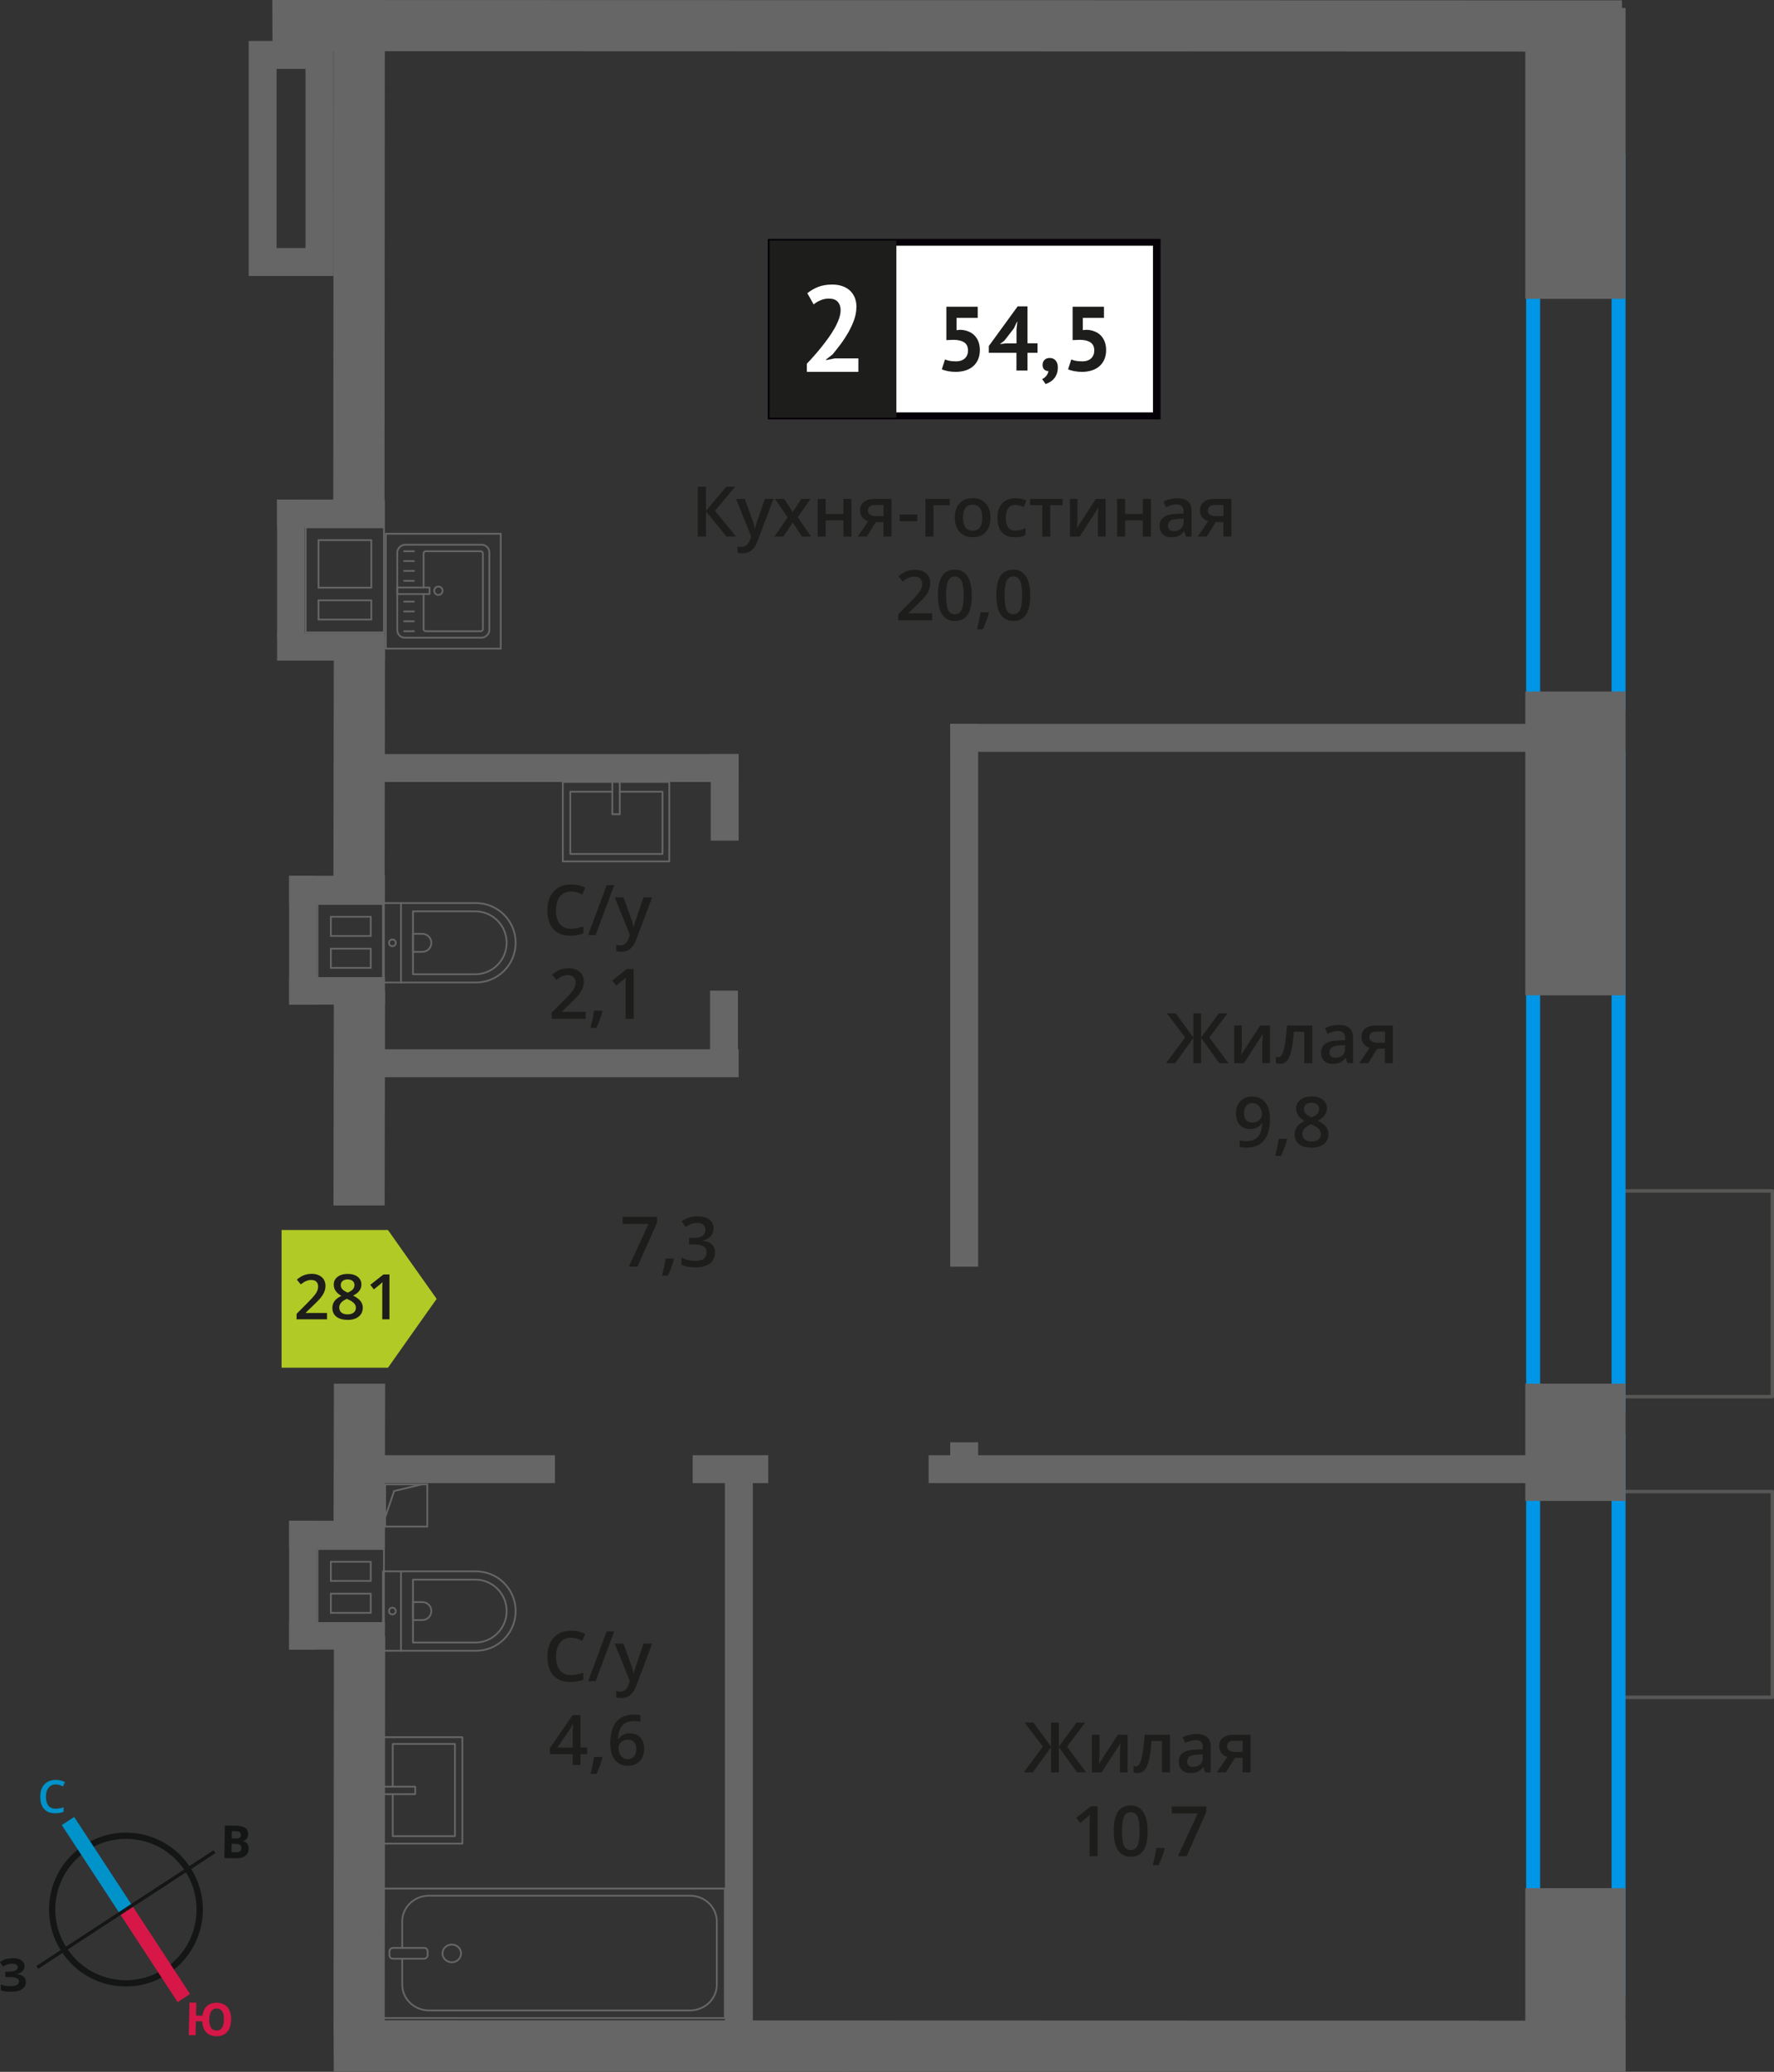 <?xml version="1.0" encoding="UTF-8"?>
<svg xmlns="http://www.w3.org/2000/svg" viewBox="0 0 254.17 296.85">
  <rect x="0" y="0" width="254.17" height="296.85" fill="#333333" stroke="none"/>
  <defs>
    <style>
      .cls-1 {
        stroke: #141515;
        stroke-width: .9px;
      }

      .cls-1, .cls-2, .cls-3, .cls-4, .cls-5, .cls-6 {
        fill: none;
      }

      .cls-1, .cls-3, .cls-5, .cls-6 {
        stroke-miterlimit: 10;
      }

      .cls-2, .cls-4 {
        stroke-linecap: round;
        stroke-linejoin: round;
      }

      .cls-2, .cls-6 {
        stroke: #666;
        stroke-width: .25px;
      }

      .cls-3 {
        stroke: #0093ca;
      }

      .cls-3, .cls-5 {
        stroke-width: 2.12px;
      }

      .cls-7 {
        fill: #0093ca;
      }

      .cls-7, .cls-8, .cls-9, .cls-10, .cls-11, .cls-12, .cls-13, .cls-14, .cls-15, .cls-16 {
        stroke-width: 0px;
      }

      .cls-8 {
        fill: #666;
      }

      .cls-9 {
        fill: #050007;
      }

      .cls-10 {
        fill: #666;
      }

      .cls-4 {
        stroke: #575756;
      }

      .cls-4, .cls-17 {
        stroke-width: .5px;
      }

      .cls-11, .cls-17 {
        fill: #1d1d1b;
      }

      .cls-12 {
        fill: #0096e7;
      }

      .cls-17 {
        stroke: #1d1d1b;
        stroke-miterlimit: 22.93;
      }

      .cls-13 {
        fill: #141515;
      }

      .cls-5 {
        stroke: #d61747;
      }

      .cls-14 {
        fill: #d61747;
      }

      .cls-15 {
        fill: #fff;
      }

      .cls-16 {
        fill: #b2ca25;
        fill-rule: evenodd;
      }
    </style>
  </defs>
  <g id="conditioner">
    <rect class="cls-4" x="227.85" y="174.04" width="29.48" height="22.66" transform="translate(427.97 -57.22) rotate(90)"/>
    <rect class="cls-4" x="227.85" y="217.13" width="29.48" height="22.66" transform="translate(471.06 -14.14) rotate(90)"/>
  </g>
  <g id="windows">
    <path class="cls-12" d="M230.9,24.06v75.74h-10.24V24.06h10.24M232.9,22.06h-14.24v79.74h14.24V22.06h0Z"/>
    <path class="cls-12" d="M230.9,109.6v90.8h-10.24v-90.8h10.24M232.9,107.6h-14.24v94.8h14.24v-94.8h0Z"/>
    <path class="cls-12" d="M230.9,207.43v76.55h-10.24v-76.55h10.24M232.9,205.43h-14.24v80.55h14.24v-80.55h0Z"/>
  </g>
  <g id="vent">
    <g>
      <path class="cls-10" d="M45.62,129.65h9.27s0,1.58,0,1.58h0v2.75s0,.25,0,.25h0v1.58h0v3s0,1.58,0,1.58h-7.36s-1.91,0-1.91,0v-1.58h0v-3s0-1.58,0-1.58h0v-3s0-1.58,0-1.58M53.24,134.23v-3h-5.71s-.25,0-.25,0v3h5.71s.25,0,.25,0M53.24,138.8v-3h-5.96v3h5.71s.25,0,.25,0M45.37,129.4v2.08h0v2.5h0v2.08h0v2.5h0v2.08h0s2.15,0,2.15,0h0s7.61,0,7.61,0v-2.08h0v-2.5h0v-2.08h0v-2.5h0v-2.08s-9.77,0-9.77,0h0ZM52.99,133.98h-5.46v-2.5h5.46v2.5h0ZM52.99,138.55h-5.46v-2.5h5.46v2.5h0Z"/>
      <rect class="cls-8" x="41.44" y="125.48" width="13.71" height="3.94"/>
      <rect class="cls-8" x="41.44" y="140" width="13.71" height="3.94"/>
      <rect class="cls-8" x="34.18" y="132.74" width="18.46" height="3.94" transform="translate(178.11 91.3) rotate(90)"/>
    </g>
    <g>
      <path class="cls-10" d="M45.62,222.06h9.27s0,1.58,0,1.58h0v2.75s0,.25,0,.25h0v1.58h0v3s0,1.58,0,1.58h-7.36s-1.91,0-1.91,0v-1.58h0v-3s0-1.58,0-1.58h0v-3s0-1.58,0-1.58M53.24,226.64v-3h-5.71s-.25,0-.25,0v3h5.71s.25,0,.25,0M53.24,231.21v-3h-5.96v3h5.71s.25,0,.25,0M45.37,221.81v2.08h0v2.5h0v2.08h0v2.5h0v2.08h0s2.15,0,2.15,0h0s7.61,0,7.61,0v-2.08h0v-2.5h0v-2.08h0v-2.5h0v-2.08s-9.77,0-9.77,0h0ZM52.99,226.39h-5.46v-2.5h5.46v2.5h0ZM52.99,230.96h-5.46v-2.5h5.46v2.5h0Z"/>
      <rect class="cls-8" x="41.44" y="217.89" width="13.71" height="3.94"/>
      <rect class="cls-8" x="41.44" y="232.41" width="13.71" height="3.94"/>
      <rect class="cls-8" x="34.18" y="225.15" width="18.46" height="3.94" transform="translate(270.52 183.71) rotate(90)"/>
    </g>
    <g>
      <path class="cls-10" d="M54.89,75.68v1.58h0v6.81s0,.25,0,.25v1.58h0v3h0v1.58s-10.97,0-10.97,0v-1.58h0v-3s0-1.58,0-1.58h0v-7.06s0-1.58,0-1.58h1.83s9.14,0,9.14,0M45.51,84.32h7.81v-7.06h-7.56s-.25,0-.25,0v7.06M45.51,88.89h7.56s.25,0,.25,0v-3h-7.56s-.25,0-.25,0v3M55.14,75.43h-9.39s0,0,0,0h-2.08s0,0,0,0v2.08h0v6.56h0v2.08h0v2.5h0v2.08h11.47s0-2.08,0-2.08h0v-2.5h0v-2.08h0v-6.56s0,0,0,0v-2.08h0ZM45.76,84.07v-6.56h7.31s0,6.56,0,6.56h-7.31ZM45.76,88.64v-2.5h7.31s0,2.5,0,2.5h-7.31Z"/>
      <g>
        <rect class="cls-8" x="39.7" y="71.58" width="15.44" height="3.94"/>
        <rect class="cls-8" x="39.7" y="90.71" width="15.44" height="3.94"/>
        <rect class="cls-8" x="31.79" y="79.5" width="19.77" height="3.94" transform="translate(-39.8 123.14) rotate(-90)"/>
      </g>
    </g>
    <g>
      <rect class="cls-6" x="55.18" y="212.68" width="6.04" height="6.04"/>
      <polyline class="cls-6" points="55.18 217.41 56.47 213.63 60.42 212.68"/>
    </g>
  </g>
  <g id="furniture">
    <g>
      <rect class="cls-2" x="70.09" y="255.39" width="18.55" height="48.98" transform="translate(359.24 200.5) rotate(90)"/>
      <rect class="cls-2" x="57.76" y="277.14" width="1.55" height="5.47" rx=".49" ry=".49" transform="translate(338.41 221.33) rotate(90)"/>
      <path class="cls-2" d="M57.63,279.11v-3.82c0-2.03,1.72-3.68,3.85-3.68h37.37c2.12,0,3.85,1.65,3.85,3.68v9.08c0,2.03-1.72,3.68-3.85,3.68h-37.37c-2.12,0-3.85-1.65-3.85-3.68v-3.71"/>
      <ellipse class="cls-2" cx="64.73" cy="279.88" rx="1.33" ry="1.27"/>
    </g>
    <g>
      <path class="cls-2" d="M54.87,225.14h13.32c3.14,0,5.69,2.55,5.69,5.69h0c0,3.14-2.55,5.69-5.69,5.69h-13.32v-11.38h0Z"/>
      <path class="cls-2" d="M59.17,226.32h8.91c2.49,0,4.51,2.02,4.51,4.51h0c0,2.49-2.02,4.51-4.51,4.51h-8.91v-9.02h0Z"/>
      <path class="cls-2" d="M59.17,229.54h1.34c.71,0,1.29.58,1.29,1.29h0c0,.71-.58,1.29-1.29,1.29h-1.34v-2.58h0Z"/>
      <circle class="cls-2" cx="56.22" cy="230.83" r=".48"/>
      <line class="cls-2" x1="57.45" y1="225.14" x2="57.45" y2="236.52"/>
    </g>
    <g>
      <path class="cls-2" d="M54.87,129.39h13.32c3.14,0,5.69,2.55,5.69,5.69h0c0,3.14-2.55,5.69-5.69,5.69h-13.32v-11.38h0Z"/>
      <path class="cls-2" d="M59.17,130.57h8.91c2.49,0,4.51,2.02,4.51,4.51h0c0,2.49-2.02,4.51-4.51,4.51h-8.91v-9.02h0Z"/>
      <path class="cls-2" d="M59.17,133.8h1.34c.71,0,1.29.58,1.29,1.29h0c0,.71-.58,1.29-1.29,1.29h-1.34v-2.58h0Z"/>
      <circle class="cls-2" cx="56.22" cy="135.09" r=".48"/>
      <line class="cls-2" x1="57.45" y1="129.39" x2="57.45" y2="140.78"/>
    </g>
    <g>
      <rect class="cls-2" x="54.87" y="248.9" width="11.38" height="15.25"/>
      <polyline class="cls-2" points="54.87 257.07 59.49 257.06 59.49 255.99 54.87 255.99"/>
      <polyline class="cls-2" points="56.27 257.07 56.27 263.08 65.18 263.08 65.18 249.87 56.27 249.87 56.27 255.99"/>
    </g>
    <g>
      <rect class="cls-2" x="82.57" y="110.11" width="11.38" height="15.25" transform="translate(206 29.47) rotate(90)"/>
      <polyline class="cls-2" points="87.73 112.04 87.73 116.66 88.8 116.66 88.8 112.04"/>
      <polyline class="cls-2" points="87.73 113.44 81.71 113.44 81.71 122.35 94.92 122.35 94.92 113.44 88.8 113.44"/>
    </g>
    <g>
      <g>
        <rect class="cls-2" x="56.86" y="78.11" width="13.32" height="13.19" rx="1.09" ry="1.09" transform="translate(-21.19 148.23) rotate(-90)"/>
        <path class="cls-2" d="M60.69,84.18v-4.88c0-.18.14-.32.32-.32h7.86c.18,0,.32.14.32.32v10.82c0,.18-.14.32-.32.32h-7.86c-.18,0-.32-.14-.32-.32v-5.01"/>
        <circle class="cls-2" cx="62.81" cy="84.64" r=".6"/>
        <rect class="cls-2" x="58.77" y="82.34" width=".93" height="4.61" transform="translate(-25.41 143.88) rotate(-90)"/>
        <line class="cls-2" x1="57.9" y1="90.44" x2="59.31" y2="90.44"/>
        <line class="cls-2" x1="57.9" y1="89.02" x2="59.31" y2="89.02"/>
        <line class="cls-2" x1="57.9" y1="87.61" x2="59.31" y2="87.61"/>
        <line class="cls-2" x1="57.9" y1="86.2" x2="59.31" y2="86.2"/>
        <line class="cls-2" x1="57.9" y1="83.22" x2="59.31" y2="83.22"/>
        <line class="cls-2" x1="57.9" y1="81.8" x2="59.31" y2="81.8"/>
        <line class="cls-2" x1="57.9" y1="80.39" x2="59.31" y2="80.39"/>
        <line class="cls-2" x1="57.9" y1="78.98" x2="59.31" y2="78.98"/>
      </g>
      <path class="cls-10" d="M71.62,76.6v16.21h-16.21v-16.21h16.21M71.87,76.35h-16.71v16.71h16.71v-16.71h0Z"/>
    </g>
  </g>
  <g id="walls">
    <rect class="cls-8" x="97.63" y="112.24" width="12.39" height="4" transform="translate(-10.41 218.07) rotate(-90)"/>
    <rect class="cls-8" x="99.26" y="140.6" width="77.77" height="4" transform="translate(-4.46 280.75) rotate(-90)"/>
    <rect class="cls-8" x="135.66" y="207.14" width="4.98" height="4" transform="translate(-71 347.29) rotate(-90)"/>
    <rect class="cls-8" x="97.54" y="146.14" width="12.39" height="4" transform="translate(-44.41 251.87) rotate(-90)"/>
    <rect class="cls-8" x="64.52" y="249.96" width="82.67" height="4" transform="translate(-146.1 357.81) rotate(-90)"/>
    <rect class="cls-8" x="53.19" y="108.04" width="52.64" height="4"/>
    <rect class="cls-8" x="136.15" y="103.72" width="87.05" height="4"/>
    <rect class="cls-8" x="133.05" y="208.5" width="95.41" height="4"/>
    <rect class="cls-8" x="53.44" y="208.5" width="26.07" height="4"/>
    <rect class="cls-8" x="99.24" y="208.5" width="10.83" height="4"/>
    <rect class="cls-8" x="53.19" y="150.34" width="52.64" height="4"/>
    <rect class="cls-8" x="204.88" y="14.8" width="41.68" height="14.36" transform="translate(247.7 -203.74) rotate(90)"/>
    <rect class="cls-8" x="203.96" y="113.66" width="43.53" height="14.36" transform="translate(346.56 -104.88) rotate(90)"/>
    <rect class="cls-8" x="212.56" y="276.51" width="26.33" height="14.36" transform="translate(509.41 57.97) rotate(90)"/>
    <rect class="cls-8" x="222.03" y="285.98" width="7.39" height="14.36" transform="translate(518.88 67.44) rotate(90)"/>
    <rect class="cls-8" x="217.32" y="199.46" width="16.8" height="14.36" transform="translate(432.36 -19.07) rotate(90)"/>
    <polygon class="cls-8" points="39.01 0 232.39 .05 232.42 7.39 39.04 7.33 39.01 0"/>
    <polygon class="cls-8" points="47.79 289.46 232.39 289.52 232.42 296.85 47.82 296.8 47.79 289.46"/>
    <polygon class="cls-8" points="55.14 0 55.09 73.18 47.75 73.19 47.81 .01 55.14 0"/>
    <polygon class="cls-8" points="55.16 91.37 55.11 126.61 47.77 126.62 47.83 91.37 55.16 91.37"/>
    <polygon class="cls-8" points="55.17 141.97 55.11 172.71 47.78 172.72 47.83 141.97 55.17 141.97"/>
    <polygon class="cls-8" points="55.18 198.25 55.12 219.25 47.79 219.26 47.84 198.25 55.18 198.25"/>
    <polygon class="cls-8" points="55.18 234.45 55.12 290.66 47.79 290.67 47.84 234.46 55.18 234.45"/>
    <path class="cls-10" d="M43.77,9.87v25.67h-4.14V9.87h4.14M47.77,5.87h-12.14v33.67h12.14V5.87h0Z"/>
    <g>
      <path class="cls-1" d="M12.27,264.75c4.89-3.2,11.44-1.83,14.62,3.07,3.19,4.87,1.83,11.44-3.07,14.62-4.89,3.2-11.44,1.83-14.62-3.07-3.2-4.89-1.83-11.44,3.07-14.62h0Z"/>
      <line class="cls-3" x1="9.74" y1="260.91" x2="18.04" y2="273.59"/>
      <line class="cls-5" x1="26.34" y1="286.28" x2="18.04" y2="273.59"/>
      <polygon class="cls-13" points="5.22 281.68 17.91 273.38 18.17 273.79 5.48 282.08 5.22 281.68"/>
      <polygon class="cls-13" points="30.6 265.1 17.91 273.38 18.17 273.79 30.87 265.51 30.6 265.1"/>
      <path class="cls-7" d="M7.98,255.67c-.44,0-.77.17-1.02.48-.25.29-.38.73-.38,1.27,0,.56.13,1,.35,1.29.25.29.58.44,1.04.44.21,0,.4-.02.58-.06.19-.04.38-.08.56-.15v.65c-.35.15-.77.21-1.23.21-.69,0-1.21-.21-1.57-.63-.38-.4-.54-1-.54-1.75,0-.48.08-.92.25-1.27.19-.35.44-.65.77-.84s.73-.29,1.19-.29.9.1,1.32.29l-.27.65c-.17-.08-.33-.15-.5-.21-.19-.04-.35-.08-.56-.08h0Z"/>
      <path class="cls-14" d="M33.11,289.41c-.02.75-.22,1.33-.58,1.74-.36.41-.89.61-1.56.59-.61-.01-1.08-.19-1.43-.56-.35-.36-.54-.89-.57-1.56l-.9-.02-.05,2-.98-.02.11-4.66.98.02-.04,1.84.92.02c.08-.62.3-1.08.66-1.4.36-.3.83-.46,1.43-.45.67.02,1.16.24,1.51.66.34.43.52,1.02.5,1.79h0ZM29.98,289.33c-.01.5.08.9.24,1.18.18.26.43.41.76.42.71.02,1.08-.5,1.1-1.54.01-.52-.06-.92-.24-1.2-.16-.25-.41-.41-.76-.42s-.61.13-.8.38c-.17.27-.29.66-.3,1.18h0Z"/>
      <path class="cls-13" d="M32.21,261.56l1.46.02c.65,0,1.13.1,1.42.29.31.19.45.49.45.9,0,.27-.07.5-.2.69-.15.17-.32.29-.53.31v.04c.29.07.5.19.62.36.12.19.2.44.2.73,0,.42-.18.75-.47.98-.32.25-.74.37-1.26.36l-1.75-.02.06-4.66ZM33.19,263.41h.56c.27.01.46-.03.59-.11s.17-.21.17-.42c0-.17-.06-.29-.18-.38-.12-.09-.33-.13-.62-.13h-.5s-.01,1.04-.01,1.04ZM33.18,264.18v1.21s.61,0,.61,0c.27,0,.48-.04.61-.14.13-.1.19-.27.19-.48,0-.38-.26-.59-.81-.59h-.61Z"/>
      <path class="cls-13" d="M3.52,281.69c0,.29-.09.55-.32.74-.2.21-.47.35-.85.4v.02c.44.03.76.15.99.33.23.18.37.43.37.74.01.44-.17.78-.5,1.04-.35.26-.83.4-1.43.41-.69.02-1.23-.05-1.66-.21l-.02-.84c.19.08.44.16.72.21.25.04.5.05.75.04.77-.02,1.16-.24,1.15-.7,0-.21-.13-.37-.39-.47-.25-.1-.63-.15-1.13-.14h-.44s-.02-.76-.02-.76h.4c.5-.02.85-.07,1.08-.16.21-.11.33-.26.32-.49,0-.15-.07-.27-.22-.37-.15-.08-.36-.14-.65-.13-.44.01-.85.15-1.24.41l-.45-.64c.27-.17.54-.33.85-.42.29-.07.62-.12.98-.13.5-.01.92.08,1.22.28.3.2.47.47.48.82h0Z"/>
    </g>
  </g>
  <g id="text">
    <g>
      <g>
        <path class="cls-11" d="M105.46,76.88h-1.37l-2.94-3.62v3.62h-1.17v-7.14h1.17v3.46l2.89-3.46h1.28l-2.88,3.45,3.02,3.69Z"/>
        <path class="cls-11" d="M105.46,71.48h1.25l1.1,3.06c.17.44.28.85.33,1.23h.04c.03-.18.08-.4.16-.65s.49-1.47,1.24-3.64h1.24l-2.31,6.12c-.42,1.12-1.12,1.68-2.1,1.68-.25,0-.5-.03-.74-.08v-.91c.17.04.37.06.59.06.55,0,.94-.32,1.17-.96l.2-.51-2.17-5.4Z"/>
        <path class="cls-11" d="M112.85,74.12l-1.81-2.64h1.31l1.23,1.89,1.24-1.89h1.3l-1.82,2.64,1.91,2.76h-1.3l-1.33-2.02-1.33,2.02h-1.3l1.9-2.76Z"/>
        <path class="cls-11" d="M118.3,71.48v2.17h2.54v-2.17h1.15v5.4h-1.15v-2.33h-2.54v2.33h-1.15v-5.4h1.15Z"/>
        <path class="cls-11" d="M124.18,76.88h-1.28l1.5-2.21c-.36-.1-.65-.29-.86-.56s-.31-.6-.31-1c0-.51.18-.91.55-1.2s.86-.43,1.49-.43h2.46v5.4h-1.15v-2.08h-1.09l-1.31,2.08ZM124.35,73.12c0,.28.1.48.32.62.21.14.49.21.85.21h1.07v-1.6h-1.25c-.31,0-.55.07-.72.2-.17.13-.26.32-.26.57Z"/>
        <path class="cls-11" d="M128.91,74.69v-.98h2.51v.98h-2.51Z"/>
        <path class="cls-11" d="M136.08,71.48v.9h-2.34v4.5h-1.15v-5.4h3.49Z"/>
        <path class="cls-11" d="M141.91,74.17c0,.88-.23,1.57-.68,2.06-.45.5-1.08.74-1.89.74-.5,0-.95-.11-1.34-.34-.39-.23-.69-.55-.89-.98-.21-.43-.31-.92-.31-1.48,0-.88.22-1.56.67-2.05.45-.49,1.08-.74,1.9-.74s1.4.25,1.86.75.68,1.18.68,2.03ZM137.98,74.17c0,1.25.46,1.87,1.38,1.87s1.37-.62,1.37-1.87-.46-1.85-1.38-1.85c-.48,0-.83.16-1.05.48-.22.32-.32.78-.32,1.37Z"/>
        <path class="cls-11" d="M145.41,76.98c-.82,0-1.44-.24-1.86-.71-.42-.48-.64-1.16-.64-2.05s.22-1.61.67-2.1c.45-.49,1.09-.73,1.93-.73.57,0,1.08.11,1.54.32l-.35.92c-.49-.19-.89-.28-1.2-.28-.93,0-1.4.62-1.4,1.86,0,.61.12,1.06.35,1.36.23.3.57.46,1.02.46.51,0,.99-.13,1.45-.38v1c-.21.12-.42.21-.66.26-.23.05-.52.08-.85.08Z"/>
        <path class="cls-11" d="M152.24,71.48v.9h-1.76v4.5h-1.15v-4.5h-1.76v-.9h4.67Z"/>
        <path class="cls-11" d="M154.38,71.48v2.77c0,.32-.03.79-.08,1.42l2.71-4.19h1.4v5.4h-1.1v-2.72c0-.15,0-.39.03-.73.02-.33.03-.58.05-.73l-2.7,4.18h-1.4v-5.4h1.1Z"/>
        <path class="cls-11" d="M161.2,71.48v2.17h2.54v-2.17h1.15v5.4h-1.15v-2.33h-2.54v2.33h-1.15v-5.4h1.15Z"/>
        <path class="cls-11" d="M169.91,76.88l-.23-.75h-.04c-.26.33-.52.55-.79.67s-.6.18-1.02.18c-.53,0-.95-.14-1.24-.43-.3-.29-.45-.69-.45-1.21,0-.56.21-.98.62-1.26s1.04-.44,1.89-.46l.93-.03v-.29c0-.35-.08-.6-.24-.77-.16-.17-.41-.26-.75-.26-.28,0-.54.04-.8.12-.25.08-.5.18-.73.29l-.37-.82c.29-.15.61-.27.96-.35s.68-.12.99-.12c.69,0,1.21.15,1.55.45.35.3.53.77.53,1.41v3.64h-.82ZM168.2,76.1c.42,0,.75-.12,1-.35.25-.23.38-.56.38-.98v-.47l-.69.03c-.54.02-.93.11-1.18.27-.25.16-.37.41-.37.74,0,.24.07.43.21.56s.36.2.64.2Z"/>
        <path class="cls-11" d="M172.88,76.88h-1.28l1.5-2.21c-.36-.1-.65-.29-.86-.56s-.31-.6-.31-1c0-.51.18-.91.55-1.2s.86-.43,1.49-.43h2.46v5.4h-1.15v-2.08h-1.09l-1.31,2.08ZM173.05,73.12c0,.28.1.48.32.62.21.14.49.21.85.21h1.07v-1.6h-1.25c-.31,0-.55.07-.72.2-.17.13-.26.32-.26.57Z"/>
        <path class="cls-11" d="M133.53,88.88h-4.84v-.87l1.84-1.85c.54-.56.9-.95,1.08-1.18.18-.23.31-.45.39-.66s.12-.42.12-.66c0-.32-.1-.58-.29-.76-.19-.19-.46-.28-.8-.28-.27,0-.54.05-.79.15-.25.1-.55.28-.89.55l-.62-.76c.4-.33.78-.57,1.16-.71.37-.14.77-.21,1.2-.21.66,0,1.2.17,1.6.52s.6.81.6,1.4c0,.32-.06.63-.17.92-.12.29-.29.59-.53.9-.24.31-.64.72-1.19,1.25l-1.24,1.2v.05h3.39v1.01Z"/>
        <path class="cls-11" d="M139.24,85.31c0,1.24-.2,2.16-.6,2.76-.4.6-1.01.9-1.83.9s-1.4-.31-1.81-.93c-.41-.62-.62-1.53-.62-2.73s.2-2.19.6-2.79c.4-.6,1.01-.9,1.82-.9s1.4.31,1.81.94.62,1.54.62,2.74ZM135.55,85.31c0,.97.1,1.67.3,2.08.2.42.52.62.96.62s.76-.21.96-.63c.2-.42.3-1.11.3-2.07s-.1-1.65-.3-2.08c-.2-.43-.53-.64-.96-.64s-.76.21-.96.63c-.2.42-.3,1.12-.3,2.09Z"/>
        <path class="cls-11" d="M141.68,87.83c-.16.61-.44,1.38-.86,2.34h-.84c.22-.88.39-1.7.5-2.45h1.13l.07.11Z"/>
        <path class="cls-11" d="M147.61,85.31c0,1.24-.2,2.16-.6,2.76-.4.6-1.01.9-1.83.9s-1.4-.31-1.81-.93c-.41-.62-.62-1.53-.62-2.73s.2-2.19.6-2.79c.4-.6,1.01-.9,1.82-.9s1.4.31,1.81.94.62,1.54.62,2.74ZM143.93,85.31c0,.97.1,1.67.3,2.08.2.42.52.62.96.62s.76-.21.96-.63c.2-.42.3-1.11.3-2.07s-.1-1.65-.3-2.08c-.2-.43-.53-.64-.96-.64s-.76.21-.96.63c-.2.42-.3,1.12-.3,2.09Z"/>
      </g>
      <g>
        <rect class="cls-15" x="110.5" y="34.72" width="54.7" height="24.87"/>
        <path class="cls-9" d="M165.2,35.21h-54.1v23.88h54.1v-23.88ZM110.55,34.23h55.73v25.86h-56.28v-25.86h.55Z"/>
        <rect class="cls-17" x="110.5" y="34.72" width="17.68" height="24.87"/>
        <g>
          <path class="cls-11" d="M136.91,51.78c.57,0,1.01-.14,1.32-.42.3-.28.46-.66.46-1.15,0-.52-.18-.91-.54-1.15-.36-.24-.87-.37-1.53-.37l-1.03.04v-4.78h4.49v1.59h-3.03v1.76l.54-.05c.43.02.81.1,1.16.24s.64.33.88.58c.24.25.43.55.56.9.13.35.2.75.2,1.18,0,.51-.09.97-.26,1.36s-.42.72-.72.98-.67.46-1.09.59c-.42.13-.88.2-1.37.2-.39,0-.76-.03-1.12-.1-.35-.07-.65-.15-.89-.27l.46-1.41c.2.09.42.16.66.2.24.05.53.07.87.07Z"/>
          <path class="cls-11" d="M148.65,50.55h-1.44v2.54h-1.58v-2.54h-3.96v-.97l4.14-5.69h1.4v5.3h1.44v1.36ZM145.64,47.2l.12-1.1h-.05l-.44.94-1.36,1.76-.65.5.83-.1h1.55v-2Z"/>
          <path class="cls-11" d="M149.38,52.26c0-.3.1-.53.29-.71s.44-.26.72-.26c.37,0,.65.12.86.37.21.24.31.57.31.97s-.06.73-.18,1.01c-.12.28-.27.52-.45.7-.18.19-.37.33-.57.44-.2.11-.39.19-.55.24l-.5-.71c.24-.1.44-.25.61-.47.17-.22.27-.45.29-.69-.2.03-.39-.04-.57-.18-.18-.15-.27-.39-.27-.72Z"/>
          <path class="cls-11" d="M155,51.78c.57,0,1.01-.14,1.32-.42.3-.28.46-.66.46-1.15,0-.52-.18-.91-.54-1.15-.36-.24-.87-.37-1.53-.37l-1.03.04v-4.78h4.49v1.59h-3.03v1.76l.54-.05c.43.02.81.1,1.16.24s.64.33.88.58c.24.25.43.55.56.9s.2.75.2,1.18c0,.51-.09.97-.26,1.36-.17.39-.42.72-.72.98-.31.26-.67.46-1.09.59-.42.13-.88.2-1.37.2-.39,0-.76-.03-1.12-.1s-.65-.15-.89-.27l.46-1.41c.2.09.42.16.66.2.24.05.53.07.87.07Z"/>
        </g>
        <path class="cls-15" d="M122.7,44c0,.6-.11,1.2-.32,1.81-.22.61-.49,1.2-.82,1.79-.33.58-.7,1.15-1.1,1.69-.4.54-.8,1.04-1.18,1.5l-.93.72v.09l1.26-.25h3.37v1.93h-7.38v-1.17c.28-.29.6-.63.95-1.03.35-.39.7-.81,1.06-1.25.36-.44.7-.89,1.04-1.36.34-.47.64-.94.91-1.41.27-.47.48-.93.64-1.38.16-.44.24-.87.24-1.26,0-.48-.14-.87-.41-1.18-.28-.31-.71-.46-1.31-.46-.38,0-.76.08-1.15.24-.39.16-.72.36-.99.6l-.91-1.61c.46-.37.97-.67,1.55-.9s1.26-.34,2.04-.34c.5,0,.96.07,1.38.21.42.14.78.34,1.09.61.3.27.54.6.72,1.01.17.4.26.87.26,1.41Z"/>
      </g>
    </g>
    <g>
      <path class="cls-11" d="M90.1,181.48l2.82-6.12h-3.71v-1.01h4.94v.8l-2.81,6.33h-1.24Z"/>
      <path class="cls-11" d="M96.56,180.43c-.16.61-.44,1.38-.86,2.34h-.84c.22-.88.39-1.7.5-2.45h1.13l.07.11Z"/>
      <path class="cls-11" d="M102.23,175.99c0,.45-.13.83-.4,1.13s-.63.5-1.11.61v.04c.57.07,1,.25,1.29.54.29.29.43.66.43,1.13,0,.69-.24,1.22-.73,1.59-.49.37-1.18.56-2.07.56-.79,0-1.46-.13-2-.38v-1.02c.3.15.62.27.96.35.34.08.66.12.98.12.55,0,.97-.1,1.24-.31s.41-.52.41-.95c0-.38-.15-.66-.45-.84-.3-.18-.78-.27-1.43-.27h-.62v-.93h.63c1.14,0,1.71-.39,1.71-1.18,0-.31-.1-.54-.3-.71-.2-.17-.49-.25-.88-.25-.27,0-.53.04-.78.12-.25.08-.55.23-.89.45l-.56-.8c.65-.48,1.41-.72,2.28-.72.72,0,1.28.15,1.69.46.4.31.61.74.61,1.28Z"/>
    </g>
    <g>
      <path class="cls-11" d="M169.8,148.64l-2.61-3.45h1.25l2.54,3.46v-3.46h1.11v3.46l2.54-3.46h1.25l-2.61,3.45,2.72,3.69h-1.29l-2.61-3.62v3.62h-1.11v-3.62l-2.61,3.62h-1.3l2.73-3.69Z"/>
      <path class="cls-11" d="M177.92,146.93v2.77c0,.32-.03.79-.08,1.42l2.71-4.19h1.4v5.4h-1.1v-2.72c0-.15,0-.39.03-.73.02-.33.04-.58.05-.73l-2.7,4.18h-1.4v-5.4h1.1Z"/>
      <path class="cls-11" d="M188.03,152.33h-1.16v-4.5h-1.49c-.09,1.16-.21,2.06-.37,2.71-.15.65-.36,1.13-.61,1.43-.25.3-.57.45-.97.45-.25,0-.46-.04-.63-.11v-.9c.12.05.24.07.36.07.33,0,.59-.37.78-1.12.19-.75.34-1.89.45-3.43h3.63v5.4Z"/>
      <path class="cls-11" d="M193.05,152.33l-.23-.75h-.04c-.26.33-.52.55-.79.67s-.6.18-1.02.18c-.53,0-.95-.14-1.24-.43-.3-.29-.45-.69-.45-1.21,0-.56.21-.98.62-1.26.41-.28,1.04-.44,1.89-.46l.93-.03v-.29c0-.35-.08-.6-.24-.77-.16-.17-.41-.26-.75-.26-.28,0-.54.04-.8.12-.25.08-.5.18-.73.29l-.37-.82c.29-.15.61-.27.96-.35.35-.08.68-.12.99-.12.69,0,1.21.15,1.55.45.35.3.53.77.53,1.41v3.64h-.82ZM191.34,151.55c.42,0,.75-.12,1-.35.25-.23.38-.56.38-.98v-.47l-.69.03c-.54.02-.93.11-1.18.27-.25.16-.37.41-.37.74,0,.24.07.43.21.56.14.13.36.2.64.2Z"/>
      <path class="cls-11" d="M196.02,152.33h-1.28l1.5-2.21c-.37-.1-.65-.29-.86-.56-.21-.27-.31-.6-.31-1,0-.51.18-.91.55-1.2.36-.29.86-.43,1.49-.43h2.46v5.4h-1.15v-2.08h-1.09l-1.31,2.08ZM196.19,148.57c0,.28.11.48.32.62.21.14.49.21.85.21h1.07v-1.6h-1.25c-.31,0-.55.07-.72.2-.17.13-.26.32-.26.57Z"/>
      <path class="cls-11" d="M181.96,160.24c0,1.41-.28,2.46-.85,3.15s-1.42,1.04-2.56,1.04c-.43,0-.74-.03-.93-.08v-.96c.29.08.58.12.87.12.78,0,1.35-.21,1.73-.62.38-.42.59-1.07.62-1.96h-.06c-.19.29-.42.5-.7.63-.27.13-.59.2-.96.2-.63,0-1.13-.2-1.49-.59-.36-.39-.54-.93-.54-1.62,0-.75.21-1.34.63-1.78s.99-.66,1.71-.66c.51,0,.95.12,1.33.37.38.25.67.61.88,1.08s.31,1.03.31,1.69ZM179.47,158.05c-.4,0-.7.13-.91.39-.21.26-.32.62-.32,1.09,0,.41.1.73.3.96.2.23.49.35.89.35s.71-.12.98-.35c.26-.23.4-.5.4-.81,0-.29-.06-.56-.17-.81-.11-.25-.27-.45-.47-.6-.2-.15-.43-.22-.69-.22Z"/>
      <path class="cls-11" d="M184.41,163.28c-.16.61-.44,1.38-.86,2.34h-.84c.22-.88.39-1.7.5-2.45h1.13l.07.11Z"/>
      <path class="cls-11" d="M187.92,157.1c.68,0,1.21.15,1.61.47.39.31.59.73.59,1.25,0,.73-.44,1.32-1.32,1.75.56.28.96.58,1.19.88.24.31.35.65.35,1.04,0,.59-.22,1.06-.65,1.42-.43.35-1.02.53-1.76.53-.78,0-1.38-.17-1.8-.5-.43-.33-.64-.8-.64-1.41,0-.4.11-.75.33-1.07s.59-.6,1.1-.85c-.44-.26-.75-.54-.93-.82-.19-.29-.28-.62-.28-.98,0-.52.2-.93.61-1.24.41-.31.94-.46,1.59-.46ZM186.6,162.48c0,.34.12.6.36.79.24.19.56.28.97.28s.75-.1.98-.29.35-.46.35-.79c0-.26-.11-.5-.32-.72-.21-.22-.54-.42-.98-.61l-.14-.06c-.43.19-.74.4-.93.62-.19.23-.28.49-.28.78ZM187.91,157.99c-.33,0-.59.08-.79.24-.2.16-.3.38-.3.66,0,.17.04.32.11.46.07.13.18.25.31.36s.37.24.69.39c.39-.17.67-.35.83-.54.16-.19.24-.41.24-.67,0-.28-.1-.5-.3-.66-.2-.16-.47-.24-.8-.24Z"/>
    </g>
    <g>
      <path class="cls-11" d="M149.41,250.25l-2.61-3.45h1.25l2.54,3.46v-3.46h1.11v3.46l2.54-3.46h1.25l-2.61,3.45,2.72,3.69h-1.29l-2.61-3.62v3.62h-1.11v-3.62l-2.61,3.62h-1.3l2.73-3.69Z"/>
      <path class="cls-11" d="M157.53,248.54v2.77c0,.32-.03.8-.08,1.42l2.71-4.19h1.4v5.4h-1.1v-2.72c0-.15,0-.39.03-.73.02-.34.03-.58.05-.73l-2.7,4.18h-1.4v-5.4h1.1Z"/>
      <path class="cls-11" d="M167.64,253.94h-1.16v-4.5h-1.49c-.09,1.16-.21,2.06-.37,2.71-.16.65-.36,1.13-.61,1.43-.25.3-.57.45-.97.45-.25,0-.46-.04-.63-.11v-.9c.12.04.24.07.36.07.33,0,.59-.37.78-1.12.19-.75.34-1.89.45-3.43h3.63v5.4Z"/>
      <path class="cls-11" d="M172.66,253.94l-.23-.75h-.04c-.26.33-.52.55-.79.67-.26.12-.6.18-1.02.18-.53,0-.95-.14-1.24-.43-.3-.29-.45-.69-.45-1.22,0-.56.21-.98.62-1.26s1.04-.44,1.89-.46l.93-.03v-.29c0-.35-.08-.6-.24-.77-.16-.17-.41-.26-.75-.26-.28,0-.54.04-.8.12-.25.08-.5.18-.73.29l-.37-.82c.29-.15.61-.27.96-.35.35-.08.68-.12.99-.12.69,0,1.21.15,1.55.45.35.3.53.77.53,1.41v3.64h-.82ZM170.95,253.16c.42,0,.75-.12,1-.35.25-.23.38-.56.38-.98v-.47l-.69.03c-.54.02-.93.11-1.18.27-.25.16-.37.41-.37.74,0,.24.07.43.21.56s.36.2.64.2Z"/>
      <path class="cls-11" d="M175.63,253.94h-1.28l1.5-2.21c-.36-.1-.65-.29-.86-.56s-.31-.6-.31-1c0-.51.18-.91.55-1.2s.86-.43,1.49-.43h2.46v5.4h-1.15v-2.08h-1.09l-1.31,2.08ZM175.8,250.18c0,.28.1.48.32.62.21.14.49.21.85.21h1.07v-1.6h-1.25c-.31,0-.55.07-.72.2-.17.13-.26.32-.26.57Z"/>
      <path class="cls-11" d="M157.26,265.94h-1.15v-4.61c0-.55.01-.99.04-1.31-.08.08-.17.16-.28.26-.11.09-.47.39-1.1.9l-.58-.73,2.1-1.65h.96v7.14Z"/>
      <path class="cls-11" d="M164.43,262.37c0,1.24-.2,2.16-.6,2.76-.4.6-1.01.9-1.83.9s-1.4-.31-1.81-.93c-.41-.62-.62-1.53-.62-2.73s.2-2.19.6-2.79c.4-.6,1.01-.9,1.82-.9s1.4.31,1.81.94.62,1.54.62,2.74ZM160.75,262.37c0,.97.1,1.67.3,2.08.2.42.52.62.96.62s.76-.21.96-.63c.2-.42.3-1.12.3-2.08s-.1-1.65-.3-2.08c-.2-.43-.53-.64-.96-.64s-.76.21-.96.63c-.2.42-.3,1.12-.3,2.09Z"/>
      <path class="cls-11" d="M166.87,264.89c-.16.61-.44,1.38-.86,2.34h-.84c.22-.88.39-1.7.5-2.45h1.13l.07.11Z"/>
      <path class="cls-11" d="M168.78,265.94l2.82-6.12h-3.71v-1.01h4.94v.8l-2.81,6.33h-1.24Z"/>
    </g>
    <g>
      <path class="cls-11" d="M81.82,127.73c-.67,0-1.2.24-1.58.71-.38.47-.58,1.13-.58,1.97s.18,1.54.55,1.99c.37.45.9.67,1.61.67.3,0,.6-.03.88-.09.28-.06.58-.14.88-.23v1c-.56.21-1.19.32-1.9.32-1.04,0-1.85-.32-2.41-.95-.56-.63-.84-1.54-.84-2.72,0-.74.13-1.39.41-1.95.27-.56.67-.98,1.18-1.28.52-.3,1.12-.44,1.81-.44.73,0,1.4.15,2.02.46l-.42.97c-.24-.11-.5-.21-.77-.3-.27-.09-.55-.13-.85-.13Z"/>
      <path class="cls-11" d="M88,126.83l-2.66,7.14h-1.08l2.66-7.14h1.08Z"/>
      <path class="cls-11" d="M88.08,128.57h1.25l1.1,3.06c.17.44.28.85.33,1.23h.04c.03-.18.08-.4.16-.65.08-.26.49-1.47,1.24-3.64h1.24l-2.31,6.12c-.42,1.12-1.12,1.68-2.1,1.68-.25,0-.5-.03-.74-.08v-.91c.17.04.37.06.59.06.55,0,.94-.32,1.17-.96l.2-.51-2.17-5.4Z"/>
      <path class="cls-11" d="M83.88,145.97h-4.84v-.87l1.84-1.85c.54-.56.9-.95,1.08-1.18.18-.23.31-.45.39-.66.08-.21.12-.42.12-.66,0-.32-.1-.58-.29-.76s-.46-.28-.8-.28c-.27,0-.54.05-.79.15-.25.1-.55.28-.88.55l-.62-.76c.4-.34.78-.57,1.16-.71.37-.14.77-.21,1.2-.21.66,0,1.2.17,1.6.52.4.35.6.81.6,1.4,0,.32-.06.63-.17.92-.12.29-.29.59-.53.9-.24.31-.64.72-1.19,1.25l-1.24,1.2v.05h3.39v1.01Z"/>
      <path class="cls-11" d="M86.32,144.92c-.16.61-.44,1.39-.86,2.34h-.85c.22-.88.39-1.7.5-2.45h1.13l.07.11Z"/>
      <path class="cls-11" d="M90.79,145.97h-1.15v-4.61c0-.55.01-.99.04-1.31-.08.08-.17.16-.28.26-.11.09-.47.39-1.1.9l-.58-.73,2.1-1.65h.96v7.14Z"/>
    </g>
    <g>
      <path class="cls-11" d="M81.82,234.65c-.67,0-1.2.24-1.58.71-.38.48-.58,1.13-.58,1.97s.18,1.54.55,1.99c.37.45.9.67,1.61.67.3,0,.6-.03.88-.09.28-.06.58-.14.88-.23v1c-.56.21-1.19.32-1.9.32-1.04,0-1.85-.32-2.41-.95-.56-.63-.84-1.54-.84-2.72,0-.74.13-1.39.41-1.95.27-.56.67-.98,1.18-1.28.52-.3,1.12-.44,1.81-.44.73,0,1.4.15,2.02.46l-.42.97c-.24-.11-.5-.21-.77-.3-.27-.09-.55-.13-.85-.13Z"/>
      <path class="cls-11" d="M88,233.75l-2.66,7.14h-1.08l2.66-7.14h1.08Z"/>
      <path class="cls-11" d="M88.08,235.49h1.25l1.1,3.06c.17.44.28.85.33,1.23h.04c.03-.18.08-.4.16-.65.08-.25.49-1.47,1.24-3.64h1.24l-2.31,6.12c-.42,1.12-1.12,1.68-2.1,1.68-.25,0-.5-.03-.74-.08v-.91c.17.04.37.06.59.06.55,0,.94-.32,1.17-.96l.2-.51-2.17-5.4Z"/>
      <path class="cls-11" d="M84.13,251.33h-.96v1.56h-1.12v-1.56h-3.26v-.88l3.26-4.72h1.12v4.65h.96v.95ZM82.05,250.38v-1.79c0-.64.02-1.16.05-1.57h-.04c-.09.21-.23.48-.43.78l-1.77,2.58h2.19Z"/>
      <path class="cls-11" d="M86.32,251.84c-.16.61-.44,1.38-.86,2.34h-.85c.22-.88.39-1.7.5-2.45h1.13l.07.11Z"/>
      <path class="cls-11" d="M87.44,249.85c0-2.79,1.14-4.19,3.41-4.19.36,0,.66.03.91.08v.96c-.25-.07-.54-.11-.86-.11-.77,0-1.34.21-1.72.62-.38.41-.59,1.07-.62,1.97h.06c.15-.26.37-.47.64-.61.28-.15.6-.22.98-.22.65,0,1.15.2,1.51.6s.54.94.54,1.62c0,.75-.21,1.34-.63,1.78-.42.43-.99.65-1.71.65-.51,0-.96-.12-1.33-.37-.38-.25-.67-.6-.87-1.07-.2-.47-.3-1.04-.3-1.7ZM89.93,252.04c.39,0,.7-.13.91-.38.21-.25.32-.62.32-1.09,0-.41-.1-.73-.3-.97-.2-.23-.5-.35-.9-.35-.25,0-.47.05-.68.16-.21.11-.37.25-.49.44-.12.18-.18.37-.18.56,0,.46.12.85.37,1.16.25.31.57.47.96.47Z"/>
    </g>
  </g>
  <g id="number">
    <polygon class="cls-16" points="55.59 195.96 55.59 195.96 59.07 191.03 62.56 186.1 59.07 181.17 55.59 176.24 55.59 176.23 55.59 176.23 40.34 176.23 40.34 195.96 55.59 195.96 55.59 195.96"/>
    <g>
      <path class="cls-11" d="M46.85,189.03h-4.36v-.78l1.66-1.67c.49-.5.81-.86.97-1.07.16-.21.28-.41.35-.59.07-.18.11-.38.11-.59,0-.29-.09-.52-.26-.69-.17-.17-.42-.25-.72-.25-.25,0-.48.05-.71.14-.23.09-.5.26-.8.49l-.56-.68c.36-.3.71-.52,1.04-.64s.7-.19,1.08-.19c.6,0,1.08.16,1.44.47.36.31.54.73.54,1.26,0,.29-.05.57-.16.83-.1.26-.26.53-.48.81-.21.28-.57.65-1.07,1.12l-1.12,1.08v.04h3.05v.91Z"/>
      <path class="cls-11" d="M49.8,182.52c.61,0,1.09.14,1.45.42.36.28.53.65.53,1.12,0,.66-.4,1.18-1.19,1.57.5.25.86.52,1.07.79.21.28.32.59.32.93,0,.53-.19.96-.58,1.28s-.92.48-1.58.48-1.24-.15-1.62-.45c-.38-.3-.58-.72-.58-1.27,0-.36.1-.68.3-.96.2-.29.53-.54.99-.76-.39-.23-.67-.48-.84-.74s-.25-.55-.25-.88c0-.47.18-.84.55-1.11.37-.28.84-.42,1.43-.42ZM48.61,187.36c0,.31.11.54.32.71.21.17.5.25.87.25s.67-.09.88-.26c.21-.17.31-.41.31-.71,0-.24-.1-.45-.29-.65s-.49-.38-.88-.54l-.13-.06c-.39.17-.66.36-.83.56-.17.2-.26.44-.26.7ZM49.8,183.31c-.29,0-.53.07-.71.22-.18.14-.27.34-.27.59,0,.15.03.29.1.41.06.12.16.23.28.33.12.1.33.22.62.35.35-.16.6-.32.75-.49.14-.17.22-.37.22-.6,0-.25-.09-.45-.27-.59-.18-.15-.42-.22-.72-.22Z"/>
      <path class="cls-11" d="M55.8,189.03h-1.03v-4.15c0-.5.01-.89.04-1.18-.07.07-.15.15-.25.23-.1.09-.43.36-.99.81l-.52-.65,1.89-1.49h.86v6.42Z"/>
    </g>
  </g>
</svg>